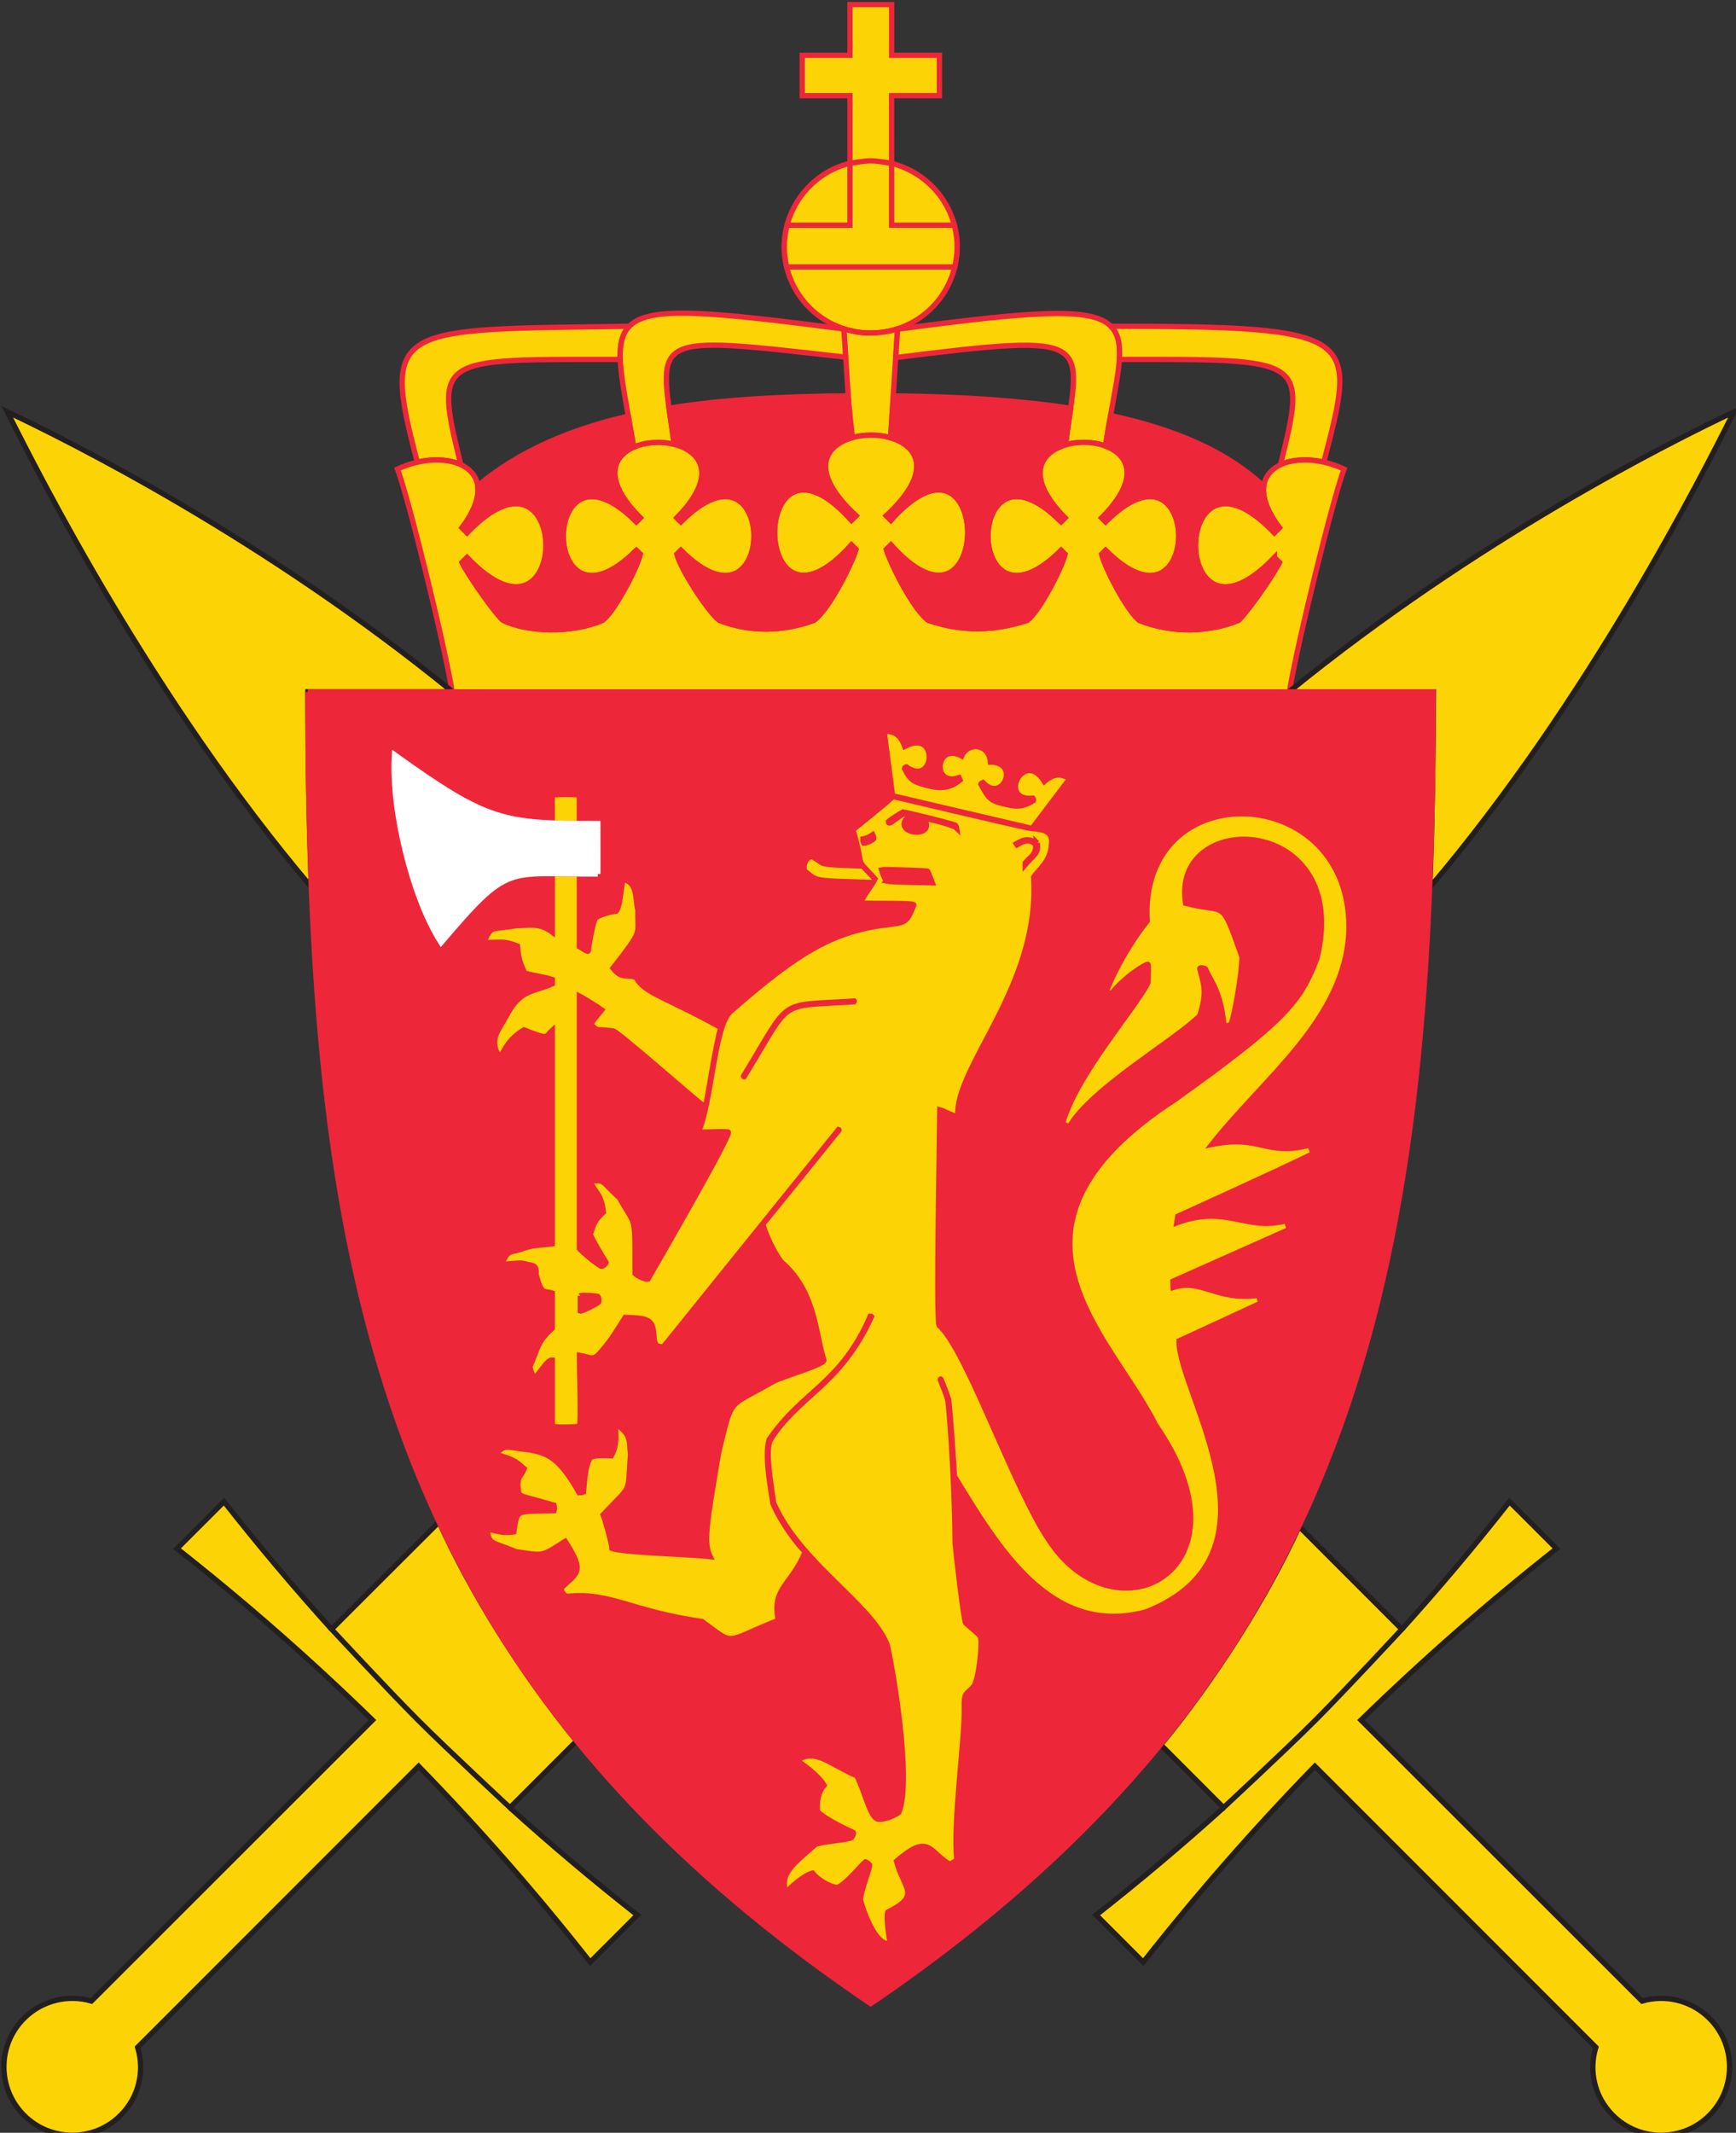 <?xml version="1.0" encoding="UTF-8" standalone="no"?>
<!-- Created with Inkscape (http://www.inkscape.org/) -->

<svg
   width="114.555mm"
   height="140.659mm"
   viewBox="0 0 114.555 140.659"
   version="1.1"
   id="svg1"
   inkscape:version="1.3 (0e150ed6c4, 2023-07-21)"
   sodipodi:docname="Forsvarets heraldiske våpen-Farge,CMYK.svg"
   xmlns:inkscape="http://www.inkscape.org/namespaces/inkscape"
   xmlns:sodipodi="http://sodipodi.sourceforge.net/DTD/sodipodi-0.dtd"
   xmlns="http://www.w3.org/2000/svg"
   xmlns:svg="http://www.w3.org/2000/svg">
  <rect x="0" y="0" width="114.555" height="140.659" fill="#333333" stroke="none"/>
  <sodipodi:namedview
     id="namedview1"
     pagecolor="#ffffff"
     bordercolor="#666666"
     borderopacity="1.0"
     inkscape:showpageshadow="2"
     inkscape:pageopacity="0.0"
     inkscape:pagecheckerboard="0"
     inkscape:deskcolor="#d1d1d1"
     inkscape:document-units="mm"
     inkscape:zoom="0.71446409"
     inkscape:cx="272.23202"
     inkscape:cy="239.34023"
     inkscape:window-width="1920"
     inkscape:window-height="991"
     inkscape:window-x="-9"
     inkscape:window-y="-9"
     inkscape:window-maximized="1"
     inkscape:current-layer="layer1" />
  <defs
     id="defs1">
    <clipPath
       clipPathUnits="userSpaceOnUse"
       id="clipPath4">
      <path
         d="M 0,841.89 H 595.275 V 0 H 0 Z"
         transform="translate(-301.873,-590.173)"
         id="path4" />
    </clipPath>
    <clipPath
       clipPathUnits="userSpaceOnUse"
       id="clipPath6">
      <path
         d="M 0,841.89 H 595.275 V 0 H 0 Z"
         transform="translate(-313.588,-578.615)"
         id="path6" />
    </clipPath>
    <clipPath
       clipPathUnits="userSpaceOnUse"
       id="clipPath8">
      <path
         d="M 0,841.89 H 595.275 V 0 H 0 Z"
         transform="translate(-294.302,-538.911)"
         id="path8" />
    </clipPath>
    <clipPath
       clipPathUnits="userSpaceOnUse"
       id="clipPath10">
      <path
         d="M 0,841.89 H 595.275 V 0 H 0 Z"
         transform="translate(-334.352,-537.619)"
         id="path10" />
    </clipPath>
    <clipPath
       clipPathUnits="userSpaceOnUse"
       id="clipPath12">
      <path
         d="M 0,841.89 H 595.275 V 0 H 0 Z"
         transform="translate(-221.432,-533.901)"
         id="path12" />
    </clipPath>
    <clipPath
       clipPathUnits="userSpaceOnUse"
       id="clipPath14">
      <path
         d="M 0,841.89 H 595.275 V 0 H 0 Z"
         transform="translate(-344.41,-553.566)"
         id="path14" />
    </clipPath>
    <clipPath
       clipPathUnits="userSpaceOnUse"
       id="clipPath16">
      <path
         d="M 0,841.89 H 595.275 V 0 H 0 Z"
         transform="translate(-376.141,-491.395)"
         id="path16" />
    </clipPath>
    <clipPath
       clipPathUnits="userSpaceOnUse"
       id="clipPath18">
      <path
         d="M 0,841.89 H 595.275 V 0 H 0 Z"
         transform="translate(-261.261,-537.73)"
         id="path18" />
    </clipPath>
    <clipPath
       clipPathUnits="userSpaceOnUse"
       id="clipPath20">
      <path
         d="M 0,841.89 H 595.275 V 0 H 0 Z"
         transform="translate(-254.186,-517.933)"
         id="path20" />
    </clipPath>
    <clipPath
       clipPathUnits="userSpaceOnUse"
       id="clipPath22">
      <path
         d="M 0,841.89 H 595.275 V 0 H 0 Z"
         transform="translate(-294.367,-523.544)"
         id="path22" />
    </clipPath>
    <clipPath
       clipPathUnits="userSpaceOnUse"
       id="clipPath24">
      <path
         d="M 0,841.89 H 595.275 V 0 H 0 Z"
         transform="translate(-333.523,-523.265)"
         id="path24" />
    </clipPath>
    <clipPath
       clipPathUnits="userSpaceOnUse"
       id="clipPath26">
      <path
         d="M 0,841.89 H 595.275 V 0 H 0 Z"
         transform="translate(-373.369,-516.59)"
         id="path26" />
    </clipPath>
    <clipPath
       clipPathUnits="userSpaceOnUse"
       id="clipPath28">
      <path
         d="M 0,841.89 H 595.275 V 0 H 0 Z"
         transform="translate(-373.369,-516.59)"
         id="path28" />
    </clipPath>
    <clipPath
       clipPathUnits="userSpaceOnUse"
       id="clipPath30">
      <path
         d="M 0,841.89 H 595.275 V 0 H 0 Z"
         transform="translate(-376.078,-491.519)"
         id="path30" />
    </clipPath>
    <clipPath
       clipPathUnits="userSpaceOnUse"
       id="clipPath32">
      <path
         d="M 0,841.89 H 595.275 V 0 H 0 Z"
         transform="translate(-363.868,-283.252)"
         id="path32" />
    </clipPath>
    <clipPath
       clipPathUnits="userSpaceOnUse"
       id="clipPath34">
      <path
         d="M 0,841.89 H 595.275 V 0 H 0 Z"
         transform="translate(-352.144,-294.983)"
         id="path34" />
    </clipPath>
    <clipPath
       clipPathUnits="userSpaceOnUse"
       id="clipPath36">
      <path
         d="M 0,841.89 H 595.275 V 0 H 0 Z"
         transform="translate(-230.59,-283.252)"
         id="path36" />
    </clipPath>
    <clipPath
       clipPathUnits="userSpaceOnUse"
       id="clipPath38">
      <path
         d="M 0,841.89 H 595.275 V 0 H 0 Z"
         transform="translate(-243.026,-295.695)"
         id="path38" />
    </clipPath>
    <clipPath
       clipPathUnits="userSpaceOnUse"
       id="clipPath40">
      <path
         d="M 0,841.89 H 595.275 V 0 H 0 Z"
         transform="translate(-219.865,-491.535)"
         id="path40" />
    </clipPath>
    <clipPath
       clipPathUnits="userSpaceOnUse"
       id="clipPath42">
      <path
         d="M 0,841.89 H 595.275 V 0 H 0 Z"
         transform="translate(-192.835,-491.516)"
         id="path42" />
    </clipPath>
    <clipPath
       clipPathUnits="userSpaceOnUse"
       id="clipPath44">
      <path
         d="M 0,841.89 H 595.275 V 0 H 0 Z"
         transform="translate(-243.551,-466.945)"
         id="path44" />
    </clipPath>
    <clipPath
       clipPathUnits="userSpaceOnUse"
       id="clipPath46">
      <path
         d="M 0,841.89 H 595.275 V 0 H 0 Z"
         transform="translate(-298.266,-456.421)"
         id="path46" />
    </clipPath>
    <clipPath
       clipPathUnits="userSpaceOnUse"
       id="clipPath48">
      <path
         d="M 0,841.89 H 595.275 V 0 H 0 Z"
         transform="translate(-300.931,-456.174)"
         id="path48" />
    </clipPath>
    <clipPath
       clipPathUnits="userSpaceOnUse"
       id="clipPath50">
      <path
         d="M 0,841.89 H 595.275 V 0 H 0 Z"
         transform="translate(-300.931,-456.174)"
         id="path50" />
    </clipPath>
    <clipPath
       clipPathUnits="userSpaceOnUse"
       id="clipPath52">
      <path
         d="M 0,841.89 H 595.275 V 0 H 0 Z"
         transform="translate(-294.824,-433.664)"
         id="path52" />
    </clipPath>
    <clipPath
       clipPathUnits="userSpaceOnUse"
       id="clipPath54">
      <path
         d="M 0,841.89 H 595.275 V 0 H 0 Z"
         transform="translate(-243.744,-378.796)"
         id="path54" />
    </clipPath>
    <clipPath
       clipPathUnits="userSpaceOnUse"
       id="clipPath56">
      <path
         d="M 0,841.89 H 595.275 V 0 H 0 Z"
         transform="translate(-302.057,-472.128)"
         id="path56" />
    </clipPath>
    <clipPath
       clipPathUnits="userSpaceOnUse"
       id="clipPath58">
      <path
         d="M 0,841.89 H 595.275 V 0 H 0 Z"
         transform="translate(-247.002,-457.523)"
         id="path58" />
    </clipPath>
    <clipPath
       clipPathUnits="userSpaceOnUse"
       id="clipPath2">
      <path
         d="M 0,841.89 H 595.275 V 0 H 0 Z"
         transform="matrix(1.333,0,0,-1.333,0,1122.52)"
         id="path2" />
    </clipPath>
  </defs>
  <g
     inkscape:label="Lag 1"
     inkscape:groupmode="layer"
     id="layer1"
     transform="translate(-32.808,-85.196)">
    <g
       id="group-MC0"
       transform="matrix(0.265,0,0,0.265,-15.019,7.026)">
      <g
         opacity="0.5"
         id="g2"
         clip-path="url(#clipPath2)" />
    </g>
    <g
       id="group-MC1"
       transform="matrix(0.265,0,0,0.265,-15.019,7.026)">
      <path
         id="path3"
         d="m 0,0 c 7.098,-1.85 12.235,-8.064 12.235,-15.605 0,-8.881 -7.227,-16.081 -16.142,-16.081 -8.916,0 -16.145,7.2 -16.145,16.081 0,7.553 5.333,13.953 12.276,15.616 0,1.663 -0.002,12.615 -0.002,12.615 H -16.7 v 7.541 h 8.922 v 9.472 H 0.009 V 20.167 H 8.93 v -7.541 l -8.936,0.003 C -0.006,11.571 0.001,0.424 0,0"
         style="fill:#fcd405;fill-opacity:1;fill-rule:nonzero;stroke:#ee263a;stroke-width:0.987;stroke-linecap:butt;stroke-linejoin:miter;stroke-miterlimit:4;stroke-dasharray:none;stroke-opacity:1"
         transform="matrix(1.333,0,0,-1.333,402.497,335.623)"
         clip-path="url(#clipPath4)" />
      <path
         id="path5"
         d="m 0,0 c 0,0 0.591,-2.228 0.521,-4.072 0.055,-1.539 -0.44,-3.72 -0.44,-3.72 l -31.407,-0.001 c 0,0 -0.49,2.191 -0.439,3.721 -0.082,1.798 0.523,4.072 0.523,4.072 h 11.747 v 11.554 c 0,0 2.536,0.465 3.869,0.465 1.345,0 3.907,-0.475 3.907,-0.475 V 0 Z"
         style="fill:#fcd405;fill-opacity:1;fill-rule:nonzero;stroke:#ee263a;stroke-width:0.987;stroke-linecap:butt;stroke-linejoin:miter;stroke-miterlimit:4;stroke-dasharray:none;stroke-opacity:1"
         transform="matrix(1.333,0,0,-1.333,418.117,351.033)"
         clip-path="url(#clipPath6)" />
      <path
         id="path7"
         d="M 0,0 C 2.304,0.674 5.056,0.706 7.38,0.031 L 8.675,20.349 8.418,20.285 c 0,0 -1.881,-0.689 -4.729,-0.689 -2.086,-0.108 -4.282,0.539 -4.867,0.728 -0.095,0.032 -0.179,0.051 -0.179,0.051 z"
         style="fill:#fcd405;fill-opacity:1;fill-rule:nonzero;stroke:#ee263a;stroke-width:0.987;stroke-linecap:butt;stroke-linejoin:miter;stroke-miterlimit:4;stroke-dasharray:none;stroke-opacity:1"
         transform="matrix(1.333,0,0,-1.333,392.403,403.972)"
         clip-path="url(#clipPath8)" />
      <path
         id="path9"
         d="m 0,0 c 2.373,0.692 5.206,0.621 7.469,-0.219 3.698,24.933 10.82,28.432 -38.843,21.811 l -0.337,-5.298 C 6.351,21.063 2.54,19.67 0,0"
         style="fill:#fcd405;fill-opacity:1;fill-rule:nonzero;stroke:#ee263a;stroke-width:0.987;stroke-linecap:butt;stroke-linejoin:miter;stroke-miterlimit:4;stroke-dasharray:none;stroke-opacity:1"
         transform="matrix(1.333,0,0,-1.333,445.802,405.695)"
         clip-path="url(#clipPath10)" />
      <path
         id="path11"
         d="m 0,0 c -5.084,20.495 -4.269,19.665 29.766,19.665 -0.1,2.78 0.335,4.805 1.691,6.191 C -12.045,25.229 -15.006,26.398 -8.132,0.493 -5.083,1.184 -2.127,1.004 0,0"
         style="fill:#fcd405;fill-opacity:1;fill-rule:nonzero;stroke:#ee263a;stroke-width:0.987;stroke-linecap:butt;stroke-linejoin:miter;stroke-miterlimit:4;stroke-dasharray:none;stroke-opacity:1"
         transform="matrix(1.333,0,0,-1.333,295.243,410.651)"
         clip-path="url(#clipPath12)" />
      <path
         id="path13"
         d="m 0,0 c 34.717,0 35.097,0.492 30.092,-19.664 2.12,1 5.063,1.181 8.101,0.498 C 44.376,4.664 45.075,6.19 -1.575,6.19 -0.184,4.801 0.179,2.767 0,0"
         style="fill:#fcd405;fill-opacity:1;fill-rule:nonzero;stroke:#ee263a;stroke-width:0.987;stroke-linecap:butt;stroke-linejoin:miter;stroke-miterlimit:4;stroke-dasharray:none;stroke-opacity:1"
         transform="matrix(1.333,0,0,-1.333,459.214,384.431)"
         clip-path="url(#clipPath14)" />
      <path
         id="path15"
         d="M 0,0 C 1.51,9.28 8.118,36.045 10.234,41.716 1.001,46.055 -10.291,41.995 -1.838,30.759 l -0.933,-0.936 c -19.665,20.533 -19.665,-25.263 0,-4.628 0.385,-0.387 0.933,-0.934 0.933,-0.934 -1.646,-3.182 -6.592,-9.994 -7.676,-10.802 -5.334,-2.188 -12.342,-2.484 -18.486,0 -2.297,1.822 -6.384,9.665 -7.037,12.351 0,0 0.619,0.616 0.729,0.728 18.21,-18.21 18.21,23.543 0,5.332 0,0 -0.457,0.457 -0.729,0.731 18.795,18.795 -25.431,18.795 -6.855,0 -0.273,-0.274 -0.725,-0.731 -0.725,-0.731 -18.211,18.211 -18.211,-23.542 0,-5.332 0.11,-0.112 0.554,-0.553 0.725,-0.728 -0.651,-2.686 -4.738,-10.529 -7.032,-12.351 -6.455,-2.039 -12.07,-2.132 -18.481,0 -2.947,2.208 -7.119,10.756 -7.861,13.238 0.174,0.175 0.637,0.637 0.849,0.849 19.136,-21.364 19.136,25.969 0,4.603 l -0.849,0.848 c 21.762,20.066 -27.423,20.066 -5.658,0 l -0.85,-0.848 c -19.14,21.366 -19.14,-25.967 0,-4.603 0.215,-0.212 0.676,-0.674 0.85,-0.849 -0.743,-2.482 -4.914,-11.03 -7.863,-13.238 -5.71,-2.039 -11.681,-2.299 -17.66,0 -2.293,1.822 -7.273,9.665 -7.926,12.351 0.179,0.175 0.62,0.616 0.73,0.728 18.209,-18.21 18.209,23.543 0,5.332 0,0 -0.455,0.457 -0.73,0.731 18.577,18.795 -25.646,18.795 -6.851,0 -0.275,-0.274 -0.73,-0.731 -0.73,-0.731 -18.211,18.211 -18.211,-23.542 0,-5.332 0.111,-0.112 0.552,-0.553 0.73,-0.728 -0.654,-2.686 -4.742,-10.529 -7.038,-12.351 -5.915,-2.484 -13.96,-2.188 -18.577,0 -1.085,0.808 -6.029,7.62 -7.678,10.802 0,0 0.549,0.547 0.936,0.934 19.664,-20.635 19.664,25.161 0,4.628 l -0.936,0.936 c 8.457,11.236 -2.835,15.296 -12.068,10.957 2.112,-5.671 8.724,-32.436 10.233,-41.718 z"
         style="fill:#fcd405;fill-opacity:1;fill-rule:nonzero;stroke:#ee263a;stroke-width:0.987;stroke-linecap:butt;stroke-linejoin:miter;stroke-miterlimit:4;stroke-dasharray:none;stroke-opacity:1"
         transform="matrix(1.333,0,0,-1.333,501.521,467.327)"
         clip-path="url(#clipPath16)" />
      <path
         id="path17"
         d="m 0,0 c -2.779,20.479 -5.552,20.526 32.032,16.258 -0.101,2.194 -0.347,5.267 -0.347,5.267 C -16.301,27.728 -11.91,25.818 -7.559,-0.529 -5.349,0.442 -2.465,0.618 0,0"
         style="fill:#fcd405;fill-opacity:1;fill-rule:nonzero;stroke:#ee263a;stroke-width:0.987;stroke-linecap:butt;stroke-linejoin:miter;stroke-miterlimit:4;stroke-dasharray:none;stroke-opacity:1"
         transform="matrix(1.333,0,0,-1.333,348.348,405.547)"
         clip-path="url(#clipPath18)" />
      <path
         id="path19"
         d="m 0,0 c -18.21,-18.21 -18.21,23.543 0,5.332 0,0 0.455,0.457 0.73,0.73 -7.035,7.036 -5.24,11.437 -1.214,13.206 -0.082,0.486 -0.856,4.949 -1.007,5.793 -10.771,-2.485 -20.379,-6.525 -28.145,-13.034 -0.004,0.032 -0.014,0.06 -0.018,0.089 0.322,-2.016 -0.47,-4.657 -2.909,-7.895 l 0.936,-0.936 c 19.664,20.533 19.664,-25.264 0,-4.628 -0.387,-0.387 -0.936,-0.934 -0.936,-0.934 1.649,-3.182 6.593,-9.994 7.678,-10.802 4.617,-2.188 12.662,-2.484 18.577,0 2.296,1.822 6.384,9.665 7.038,12.35 C 0.552,-0.553 0.111,-0.112 0,0"
         style="fill:#ee263a;fill-opacity:1;fill-rule:nonzero;stroke:#ee263a;stroke-width:0.987;stroke-linecap:butt;stroke-linejoin:miter;stroke-miterlimit:4;stroke-dasharray:none;stroke-opacity:1"
         transform="matrix(1.333,0,0,-1.333,338.915,431.943)"
         clip-path="url(#clipPath20)" />
      <path
         id="path21"
         d="m 0,0 0.85,0.848 c -8.84,8.149 -5.977,12.989 -0.914,14.519 -0.004,0.006 -0.533,7.863 -0.533,7.863 -11.665,-0.092 -23.003,-0.618 -33.47,-2.305 10e-4,-0.006 10e-4,-0.013 0.003,-0.019 0.134,-0.979 0.871,-6.087 0.959,-6.72 5.031,-1.262 8.308,-5.84 0.506,-13.735 0.275,-0.273 0.73,-0.73 0.73,-0.73 18.209,18.211 18.209,-23.542 0,-5.332 -0.11,-0.113 -0.551,-0.553 -0.73,-0.729 0.653,-2.685 5.633,-10.528 7.926,-12.35 5.979,-2.299 11.95,-2.039 17.66,0 2.949,2.208 7.12,10.755 7.863,13.238 C 0.676,-5.277 0.215,-4.815 0,-4.604 -19.14,-25.968 -19.14,21.365 0,0"
         style="fill:#ee263a;fill-opacity:1;fill-rule:nonzero;stroke:#ee263a;stroke-width:0.987;stroke-linecap:butt;stroke-linejoin:miter;stroke-miterlimit:4;stroke-dasharray:none;stroke-opacity:1"
         transform="matrix(1.333,0,0,-1.333,392.489,424.461)"
         clip-path="url(#clipPath22)" />
      <path
         id="path23"
         d="m 0,0 c 0,0 0.452,0.457 0.726,0.73 -7.588,7.68 -4.694,12.22 0.102,13.624 0.334,2.584 0.69,4.85 0.969,6.831 -9.421,1.441 -20.403,2.185 -33.14,2.319 0,0 -0.499,-7.828 -0.501,-7.829 5.126,-1.493 8.096,-6.342 -0.804,-14.548 L -31.8,0.279 c 19.136,21.366 19.136,-25.967 0,-4.603 -0.212,-0.212 -0.675,-0.674 -0.848,-0.849 0.741,-2.482 4.914,-11.03 7.86,-13.238 6.411,-2.132 12.026,-2.039 18.481,0 2.294,1.822 6.381,9.665 7.033,12.35 C 0.554,-5.885 0.11,-5.444 0,-5.332 -18.211,-23.542 -18.211,18.211 0,0"
         style="fill:#ee263a;fill-opacity:1;fill-rule:nonzero;stroke:#ee263a;stroke-width:0.987;stroke-linecap:butt;stroke-linejoin:miter;stroke-miterlimit:4;stroke-dasharray:none;stroke-opacity:1"
         transform="matrix(1.333,0,0,-1.333,444.698,424.834)"
         clip-path="url(#clipPath24)" />
      <path
         id="path25"
         d="m 0,0 c -19.664,-20.636 -19.664,25.161 0,4.628 l 0.934,0.935 c -2.376,3.162 -3.194,5.755 -2.932,7.752 -6.622,6.191 -15.969,10.482 -28.608,13.191 -0.315,-1.76 -0.641,-3.654 -0.943,-5.694 4.364,-1.62 6.602,-6.087 -0.717,-13.407 0.273,-0.273 0.73,-0.73 0.73,-0.73 18.21,18.211 18.21,-23.542 0,-5.332 -0.11,-0.113 -0.73,-0.729 -0.73,-0.729 0.654,-2.685 4.741,-10.528 7.037,-12.35 6.144,-2.485 13.153,-2.188 18.487,0 1.084,0.807 6.029,7.62 7.676,10.801 0,0 -0.548,0.547 -0.934,0.935"
         style="fill:#ee263a;fill-opacity:1;fill-rule:nonzero;stroke:none"
         transform="matrix(1.333,0,0,-1.333,497.825,433.734)"
         clip-path="url(#clipPath26)" />
      <path
         id="path27"
         d="m 0,0 c -19.664,-20.636 -19.664,25.161 0,4.628 l 0.934,0.935 c -2.376,3.162 -3.194,5.755 -2.932,7.752 -6.622,6.191 -15.969,10.482 -28.608,13.191 -0.315,-1.76 -0.641,-3.654 -0.943,-5.694 4.364,-1.62 6.602,-6.087 -0.717,-13.407 0.273,-0.273 0.73,-0.73 0.73,-0.73 18.21,18.211 18.21,-23.542 0,-5.332 -0.11,-0.113 -0.73,-0.729 -0.73,-0.729 0.654,-2.685 4.741,-10.528 7.037,-12.35 6.144,-2.485 13.153,-2.188 18.487,0 1.084,0.807 6.029,7.62 7.676,10.801 0,0 -0.548,0.547 -0.934,0.935 z"
         style="fill:none;stroke:#ee263a;stroke-width:0.987;stroke-linecap:butt;stroke-linejoin:miter;stroke-miterlimit:4;stroke-dasharray:none;stroke-opacity:1"
         transform="matrix(1.333,0,0,-1.333,497.825,433.734)"
         clip-path="url(#clipPath28)" />
      <path
         id="path29"
         d="M 0,0 H 27.009 C 26.955,-10.17 26.795,-24.693 26.321,-36.502 55.979,-1.542 77.078,40.214 83.134,52.282 71.26,46.647 35.289,28.722 0,0"
         style="fill:#fcd405;fill-opacity:1;fill-rule:nonzero;stroke:#231f20;stroke-width:0.987;stroke-linecap:butt;stroke-linejoin:miter;stroke-miterlimit:4;stroke-dasharray:none;stroke-opacity:1"
         transform="matrix(1.333,0,0,-1.333,501.437,467.162)"
         clip-path="url(#clipPath30)" />
      <path
         id="path31"
         d="m 0,0 c -7.806,-7.05 -15.64,-13.628 -23.804,-20.049 l 8.806,-8.805 c 9.93,12.628 20.614,24.844 32.053,36.589 l 52.487,-52.484 c -1.332,-4.373 -0.293,-9.222 3.159,-12.68 4.991,-4.994 13.091,-4.994 18.081,0 4.989,4.992 4.989,13.083 0,18.077 -3.41,3.413 -8.273,4.491 -12.6,3.24 L 25.666,16.348 C 37.395,27.77 49.589,38.441 62.197,48.36 l -8.789,8.782 C 46.99,48.99 40.351,41.095 33.304,33.3"
         style="fill:#fcd405;fill-opacity:1;fill-rule:nonzero;stroke:#231f20;stroke-width:0.987;stroke-linecap:butt;stroke-linejoin:miter;stroke-miterlimit:4;stroke-dasharray:none;stroke-opacity:1"
         transform="matrix(1.333,0,0,-1.333,485.158,744.851)"
         clip-path="url(#clipPath32)" />
      <path
         id="path33"
         d="m 0,0 c 0.342,-0.342 11.725,-11.731 11.725,-11.731 0,0 11.584,10.746 17.135,16.296 5.526,5.531 16.168,17.003 16.168,17.003 0,0 -17.96,17.973 -19.184,19.189 C 19.709,27.454 10.254,12.448 0,0"
         style="fill:#fcd405;fill-opacity:1;fill-rule:nonzero;stroke:#231f20;stroke-width:0.987;stroke-linecap:butt;stroke-linejoin:miter;stroke-miterlimit:4;stroke-dasharray:none;stroke-opacity:1"
         transform="matrix(1.333,0,0,-1.333,469.525,729.209)"
         clip-path="url(#clipPath34)" />
      <path
         id="path35"
         d="m 0,0 c 7.802,-7.05 15.636,-13.628 23.799,-20.049 l -8.801,-8.805 C 5.064,-16.226 -5.62,-4.01 -17.057,7.735 l -52.487,-52.486 c 1.327,-4.371 0.292,-9.22 -3.165,-12.678 -4.988,-4.994 -13.08,-4.994 -18.073,0 -4.991,4.992 -4.994,13.083 0,18.077 3.408,3.413 8.268,4.491 12.598,3.24 l 52.515,52.46 C -37.394,27.77 -49.588,38.441 -62.197,48.36 l 8.786,8.782 C -46.992,48.99 -40.354,41.095 -33.307,33.3"
         style="fill:#fcd405;fill-opacity:1;fill-rule:nonzero;stroke:#231f20;stroke-width:0.987;stroke-linecap:butt;stroke-linejoin:miter;stroke-miterlimit:4;stroke-dasharray:none;stroke-opacity:1"
         transform="matrix(1.333,0,0,-1.333,307.453,744.851)"
         clip-path="url(#clipPath36)" />
      <path
         id="path37"
         d="m 0,0 c -1.861,-1.863 -12.436,-12.443 -12.436,-12.443 0,0 -11.587,10.746 -17.132,16.297 -5.535,5.53 -16.175,17.002 -16.175,17.002 0,0 16.661,16.657 20.059,20.019 C -19.585,27.44 -10.294,12.6 0,0"
         style="fill:#fcd405;fill-opacity:1;fill-rule:nonzero;stroke:#231f20;stroke-width:0.969;stroke-linecap:butt;stroke-linejoin:miter;stroke-miterlimit:4;stroke-dasharray:none;stroke-opacity:1"
         transform="matrix(1.333,0,0,-1.333,324.035,728.26)"
         clip-path="url(#clipPath38)" />
      <path
         id="path39"
         d="m 0,0 h -27.012 c 0.026,-12.511 0.199,-24.709 0.657,-36.487 C -55.988,-1.536 -77.108,40.198 -83.161,52.262 -71.282,46.627 -35.29,28.722 0,0"
         style="fill:#fcd405;fill-opacity:1;fill-rule:nonzero;stroke:#231f20;stroke-width:0.987;stroke-linecap:butt;stroke-linejoin:miter;stroke-miterlimit:4;stroke-dasharray:none;stroke-opacity:1"
         transform="matrix(1.333,0,0,-1.333,293.153,467.14)"
         clip-path="url(#clipPath40)" />
      <path
         id="path41"
         d="M 0,0 H 210.259 C 210.02,-103.125 199.127,-181.045 105.16,-244.909 10.711,-181.045 0.215,-103.378 0,0"
         style="fill:#ee263a;fill-opacity:1;fill-rule:nonzero;stroke:#ee263a;stroke-width:0.987;stroke-linecap:butt;stroke-linejoin:miter;stroke-miterlimit:4;stroke-dasharray:none;stroke-opacity:1"
         transform="matrix(1.333,0,0,-1.333,257.114,467.166)"
         clip-path="url(#clipPath42)" />
      <path
         id="path43"
         d="m 0,0 v 5.31 c -0.574,0.153 -4.529,0.143 -5.055,0 V 0.098 C -3.516,0.037 -1.843,0.011 0,0"
         style="fill:#fcd405;fill-opacity:1;fill-rule:nonzero;stroke:#ee263a;stroke-width:0.987;stroke-linecap:butt;stroke-linejoin:miter;stroke-miterlimit:4;stroke-dasharray:none;stroke-opacity:1"
         transform="matrix(1.333,0,0,-1.333,324.735,499.926)"
         clip-path="url(#clipPath44)" />
      <path
         id="path45"
         d="M 0,0 C -0.466,0.508 -1.772,1.883 -1.979,2.09 -10.766,2.418 -8.711,2.316 -11.29,3.82 -11.895,3.911 -12.478,2.574 -12.183,1.951 -10.025,0.205 -11.133,0.366 0,0"
         style="fill:#fcd405;fill-opacity:1;fill-rule:nonzero;stroke:none"
         transform="matrix(1.333,0,0,-1.333,397.688,513.959)"
         clip-path="url(#clipPath46)" />
      <path
         id="path47"
         d="m 0,0 c -0.23,0.182 -0.738,1.396 -0.948,2.14 0.372,0.1 7.685,-0.149 8.561,-0.243 0.132,-0.007 0.939,-2.2 0.939,-2.2 0,0 -7.817,0.129 -8.552,0.303 m 3.075,12.927 c 2.026,-0.392 8.4,-1.971 9.757,-2.452 0.3,-0.402 0.199,-0.301 0.236,-0.536 -0.505,0.502 -5.001,1.701 -6.373,1.86 C 7.218,11.474 7.522,10.739 7.467,10.3 7.354,9.467 6.367,9.028 5.141,9.189 3.91,9.358 3.178,10.018 3.292,10.84 3.36,11.402 3.973,12.033 4.672,12.183 4.073,12.361 3.193,12.581 3.193,12.581 2.467,12.25 0.809,10.855 0.609,10.855 c -0.196,0 -0.259,0.031 -0.259,0.283 0.214,0.252 2.343,1.594 2.725,1.789 M -2.398,7.918 C -2.802,7.515 -3.78,7.11 -4.245,7.11 -4.34,7.295 -4.462,7.489 -4.437,7.875 c 0.526,0.065 1.383,0.47 1.856,0.8 0.167,-0.354 0.206,-0.603 0.183,-0.757 M 28.13,7.139 C 28.466,5.195 27.647,5.104 25.909,3.076 v 0.346 c 0.747,0.983 2.322,1.698 1.869,3.555 -0.701,0.361 -1.266,1.169 -3.41,-0.2 -0.04,0.046 -0.04,-0.009 -0.146,0.187 0.873,0.444 1.788,1.357 3.908,0.175 M 48.691,-7.44 c -4.475,-5.607 -7.064,-11.595 -7.58,-12.988 0.223,-0.227 0.46,-0.416 0.871,-0.618 2.323,3.078 6.79,5.879 6.871,5.488 0.142,-0.538 -0.031,-2.826 -0.031,-3.406 -2.182,-4.572 -13.534,-17.316 -15.94,-26.323 0.201,-0.186 0.922,-0.441 1.319,-0.441 4.254,7.173 19.671,15.97 24.317,20.612 1.327,4.282 0.852,5.566 0,8.746 -0.102,0.338 0.726,0.209 1.054,-0.008 0.928,-2.24 2.882,-4.123 3.458,-10.588 0.61,0 1.036,0 1.311,0.279 0.566,1.056 2.063,9.489 2.063,12.56 -4.044,11.321 -2.717,7.936 -10.547,10.009 -2.796,17.829 31.167,16.707 24.543,-10.281 -3.06,-8.082 -5.816,-11.58 -26.442,-26.313 -37.053,-24.1 -12.069,-43.964 -3.703,-60.817 18.687,-26.935 -7.285,-40.526 -19.788,-21.692 -6.72,9.752 -15.4,35.646 -20.657,40.301 -0.581,1.294 0.143,37.889 0.143,40.248 1.017,-0.28 1.961,-1.017 3.364,-1.237 -0.616,9.306 15.471,24.435 14.155,44.669 1.079,1.587 3.164,2.919 3.33,6.108 0.361,2.498 -1.564,2.829 -3.78,2.976 -0.719,0 -24.942,5.772 -25.837,5.967 C 0.683,15.17 -5.148,10.489 -6.269,9.616 -3.9,1.446 -6.228,4.923 -2.146,0.429 -2.711,-0.862 -4.361,-2.627 -4.79,-4.032 -3.806,-4.287 5.63,-3.934 5.075,-4.479 3.887,-7.408 3.68,-7.7 0.935,-8.039 -9.463,-9.162 -16.021,-12.8 -29.056,-24.261 c -3.136,-2.379 -3.633,-17.348 -6.107,-22.567 1.73,-0.064 4.132,0.172 5.57,0 0.939,0 -13.378,-24.662 -14.983,-27.483 -0.47,-0.106 -2.004,0.639 -2.41,1.044 0,11.796 0.107,8.539 -2.914,14.171 -3.447,3.035 -2.504,3.392 -5.46,3.083 0.846,-2.192 2.064,-2.117 2.458,-5.79 -2.025,-1.795 -1.923,-2.951 -2.438,-4.087 0.111,-0.682 2.53,-4.623 2.944,-5.305 -0.068,-0.298 -0.568,-0.65 -0.814,-0.706 -0.45,0 -3.634,2.644 -4.169,3.29 v 47.194 c 0.376,-0.187 3.517,-2.109 4.187,-2.611 -2.345,-2.889 -2.37,-2.581 -0.894,-3.684 0.692,0 2.203,-0.108 3.088,-0.28 0.795,-0.096 15.163,-12.745 17.107,-14.201 0.471,1.239 1.814,11.134 2.934,14.872 -10.334,5.732 -14.437,6.477 -15.772,9.305 -1.882,0.765 -2.589,-0.426 -4.387,1.777 5.773,7.454 4.536,5.866 4.672,10.892 -0.565,1.681 0.112,5.194 -2.815,5.678 -0.454,-2.637 -0.551,-5.072 -1.259,-5.925 -1.405,-0.181 -2.894,-0.635 -3.795,-1.231 -0.462,-0.308 -1.295,-5.087 -1.395,-6.154 -0.081,-0.378 -1.118,0.466 -1.671,0.762 V 1.361 c -1.929,0.021 -3.591,0.056 -5.056,0.065 V -9.515 c -2.413,1.832 -4.469,1.219 -6.692,1.219 -5.054,-0.876 -4.501,0.199 -6.146,-3.142 3.738,0 3.809,0.321 6.313,-0.656 0.254,-3.043 0.877,-3.885 1.367,-5.063 1.605,-0.465 3.785,-0.717 5.158,-1.209 v -0.792 c -3.813,-1.701 -5.907,-0.873 -8.726,-6.215 -1.099,-2.152 -3.366,-4.368 -1.091,-7.424 1.107,1.305 1.311,3.054 4.507,5.039 4.863,-1.934 3.937,-1.299 5.31,-0.07 V -67.7 c -2.311,-0.34 -3.561,-0.103 -6.26,-1.158 -1.552,-0.415 -2.102,-0.026 -3.178,-2.632 0.975,-0.032 3.442,0.344 4.212,0.114 1.133,-0.46 2.43,0.055 2.178,-2.016 1.09,-4.009 1.418,-2.986 3.048,-3.5 v -6.565 c -2.933,-2.684 -2.569,-3.561 -4.164,-7.108 0,-0.539 0.513,-1.901 0.78,-2.162 0.668,0.197 2.382,3.471 3.384,3.335 v -12.359 c 0.628,-0.278 4.463,-0.168 5.056,0 0.358,0 0,11.655 0,13.241 2.428,-0.421 2.504,-1.185 4.169,0.79 2.018,2.382 2.565,3.424 4.379,6.282 4.901,-0.096 5.117,-0.669 5.391,-3.48 0.055,-1.593 0.424,-2.012 1.751,-2.012 l 32.726,40.576 c 0,0 0.11,-0.03 0.07,-0.128 0,0 -12.177,-15.12 -14.209,-17.581 0.342,-1.426 2.146,-5.546 3.546,-7.111 6.283,-5.473 6.258,-13.229 7.85,-18.244 0.254,-0.793 -8.072,-3.199 -9.352,-3.926 -8.78,-5.101 -7.685,-2.634 -10.319,-13.393 -2.253,-13.403 -2.859,-16.789 -1.572,-19.369 -3.619,0.447 -16.393,0.74 -18.348,1.541 0,0.816 -1.293,5.467 -1.657,6.28 5.588,5.934 4.528,3.545 5.125,11.296 -0.34,2.392 0.356,3.601 -2.833,5.682 0.085,-1.97 0.401,-3.941 -0.767,-5.975 -0.373,0.034 -2.852,0.157 -3.805,-0.244 -1.175,-1.473 -1.241,-5.589 -1.368,-6.51 -0.242,-0.102 -0.527,-0.14 -0.822,-0.14 -3.576,6.313 -5.63,7.344 -9.301,8.006 -4.532,0.455 -4.393,1.181 -6.295,-0.827 3.958,-1.105 3.906,-1.53 5.327,-2.701 -0.785,-1.876 -1.088,-1.058 -1.186,-3.083 0.338,-2.448 -0.725,-1.542 6.756,-3.71 0.121,-0.614 0.114,-0.684 0.005,-1.037 -7.297,-0.216 -6.802,0.439 -7.511,-3.956 -2.107,-0.306 -3.172,0.154 -5.13,0.588 0.866,-3.163 0.419,-2.185 5.546,-4.287 5.269,-0.728 4.517,-1.023 9.19,1.935 3.828,-5.955 2.135,-5.837 -0.825,-8.786 0.159,-0.642 0.605,-1.3 1.102,-1.499 8.166,0.868 12.058,-2.798 25.281,-4.684 6.366,-4.643 3.872,-3.893 14.253,0.228 -1.312,6.025 2.594,6.702 5.006,12.78 -2.478,2.479 -5.101,6.76 -6.027,9.027 -0.181,1.656 -1.654,8.532 -0.723,11.887 6.248,9.2 13.429,10.42 18.914,23.077 0.187,0 0.114,0.034 0.225,-0.077 -5.91,-12.994 -13.699,-14.677 -18.945,-23.126 -0.842,-2.124 0.052,-7.405 0.667,-11.666 4.9,-11.211 18.053,-18.73 21.155,-26.334 0.004,-0.05 0.042,-0.136 0.07,-0.236 0.78,-2.905 4.714,-25.253 2.16,-31.19 -1.424,-1.086 -3.861,-1.564 -4.133,-1.148 -1.251,0.525 -2.301,5.221 -3.706,7.969 -5.075,2.157 -7.787,5.271 -11.181,2.831 2.359,-1.519 4.32,-3.308 5.074,-4.599 -1.249,-1.42 -1.287,-3.152 -1.287,-4.599 0,-0.968 5.014,-3.463 6.725,-4.199 0.161,-0.073 -0.126,-0.777 -0.313,-0.956 -0.439,-0.444 -5.642,-0.74 -6.78,-1.311 -4.535,-3.962 -6.585,-5.498 -5.508,-8.957 0,0 2.821,3.01 4.97,3.628 1.083,-1.3 2.897,-2.327 4.434,-2.713 1.319,0 4.878,4.409 5.465,4.815 0,0 0.262,-0.039 0.79,-0.565 0,-0.838 -1.711,-5.015 -1.711,-6.529 0.309,-1.368 2.72,-8.848 5.573,-8.13 -0.189,0.988 -0.814,4.518 -0.476,5.837 6.336,3.181 3.001,4.288 1.627,9.499 6.169,5.364 6.082,1.712 9.834,-0.505 0.42,0 1.233,0.532 1.458,0.759 -0.813,6.249 1.543,23.234 1.376,28.452 -0.044,2.942 0.345,2.315 1.697,3.874 0.976,1.04 1.701,7.805 1.363,9.221 0,0.396 -2.345,2.22 -2.801,2.67 -0.343,0.354 -1.725,12.187 -1.968,14.932 -0.126,13.358 -1.227,26.494 -1.414,26.879 -0.044,0.303 -1.07,2.902 -1.347,3.615 -0.05,0.104 0.063,0.167 0.118,0.104 0,0 0.603,-1.433 1.405,-3.688 0.379,-2.978 0.723,-8.412 1.114,-14.466 8.223,-13.376 17.988,-30.127 35.857,-25.269 27.119,10.816 6.086,40.625 6.086,50.567 l 15.283,7.058 c 0,0 -0.227,0.898 -0.446,1.461 -7.739,-1.124 -10.577,3.173 -15.924,1.461 0,0 -0.068,0.67 -0.068,1.152 l 21.742,9.679 c 0,0 -0.33,1.116 -0.52,1.64 -7.546,-2.089 -11.099,3.071 -20.481,-0.403 l 0.188,1.225 c 0,0 18.949,8.562 25.188,11.662 0,0 -0.204,1.212 -0.603,1.608 -8.254,-2.131 -8.947,1.999 -18.232,0.129 9.76,12.442 24.939,23.411 25.615,39.849 0.753,28.16 -39.317,29.567 -37.682,1.868"
         style="fill:#fcd405;fill-opacity:1;fill-rule:nonzero;stroke:none"
         transform="matrix(1.333,0,0,-1.333,401.241,514.288)"
         clip-path="url(#clipPath48)" />
      <path
         id="path49"
         d="m 0,0 c -0.23,0.182 -0.738,1.396 -0.948,2.14 0.372,0.1 7.685,-0.149 8.561,-0.243 0.132,-0.007 0.939,-2.2 0.939,-2.2 0,0 -7.817,0.129 -8.552,0.303 z m 3.075,12.927 c 2.026,-0.392 8.4,-1.971 9.757,-2.452 0.3,-0.402 0.199,-0.301 0.236,-0.536 -0.505,0.502 -5.001,1.701 -6.373,1.86 C 7.218,11.474 7.522,10.739 7.467,10.3 7.354,9.467 6.367,9.028 5.141,9.189 3.91,9.358 3.178,10.018 3.292,10.84 3.36,11.402 3.973,12.033 4.672,12.183 4.073,12.361 3.193,12.581 3.193,12.581 2.467,12.25 0.809,10.855 0.609,10.855 c -0.196,0 -0.259,0.031 -0.259,0.283 0.214,0.252 2.343,1.594 2.725,1.789 z M -2.398,7.918 C -2.802,7.515 -3.78,7.11 -4.245,7.11 -4.34,7.295 -4.462,7.489 -4.437,7.875 c 0.526,0.065 1.383,0.47 1.856,0.8 0.167,-0.354 0.206,-0.603 0.183,-0.757 z M 28.13,7.139 C 28.466,5.195 27.647,5.104 25.909,3.076 v 0.346 c 0.747,0.983 2.322,1.698 1.869,3.555 -0.701,0.361 -1.266,1.169 -3.41,-0.2 -0.04,0.046 -0.04,-0.009 -0.146,0.187 0.873,0.444 1.788,1.357 3.908,0.175 z M 48.691,-7.44 c -4.475,-5.607 -7.064,-11.595 -7.58,-12.988 0.223,-0.227 0.46,-0.416 0.871,-0.618 2.323,3.078 6.79,5.879 6.871,5.488 0.142,-0.538 -0.031,-2.826 -0.031,-3.406 -2.182,-4.572 -13.534,-17.316 -15.94,-26.323 0.201,-0.186 0.922,-0.441 1.319,-0.441 4.254,7.173 19.671,15.97 24.317,20.612 1.327,4.282 0.852,5.566 0,8.746 -0.102,0.338 0.726,0.209 1.054,-0.008 0.928,-2.24 2.882,-4.123 3.458,-10.588 0.61,0 1.036,0 1.311,0.279 0.566,1.056 2.063,9.489 2.063,12.56 -4.044,11.321 -2.717,7.936 -10.547,10.009 -2.796,17.829 31.167,16.707 24.543,-10.281 -3.06,-8.082 -5.816,-11.58 -26.442,-26.313 -37.053,-24.1 -12.069,-43.964 -3.703,-60.817 18.687,-26.935 -7.285,-40.526 -19.788,-21.692 -6.72,9.752 -15.4,35.646 -20.657,40.301 -0.581,1.294 0.143,37.889 0.143,40.248 1.017,-0.28 1.961,-1.017 3.364,-1.237 -0.616,9.306 15.471,24.435 14.155,44.669 1.079,1.587 3.164,2.919 3.33,6.108 0.361,2.498 -1.564,2.829 -3.78,2.976 -0.719,0 -24.942,5.772 -25.837,5.967 C 0.683,15.17 -5.148,10.489 -6.269,9.616 -3.9,1.446 -6.228,4.923 -2.146,0.429 -2.711,-0.862 -4.361,-2.627 -4.79,-4.032 -3.806,-4.287 5.63,-3.934 5.075,-4.479 3.887,-7.408 3.68,-7.7 0.935,-8.039 -9.463,-9.162 -16.021,-12.8 -29.056,-24.261 c -3.136,-2.379 -3.633,-17.348 -6.107,-22.567 1.73,-0.064 4.132,0.172 5.57,0 0.939,0 -13.378,-24.662 -14.983,-27.483 -0.47,-0.106 -2.004,0.639 -2.41,1.044 0,11.796 0.107,8.539 -2.914,14.171 -3.447,3.035 -2.504,3.392 -5.46,3.083 0.846,-2.192 2.064,-2.117 2.458,-5.79 -2.025,-1.795 -1.923,-2.951 -2.438,-4.087 0.111,-0.682 2.53,-4.623 2.944,-5.305 -0.068,-0.298 -0.568,-0.65 -0.814,-0.706 -0.45,0 -3.634,2.644 -4.169,3.29 v 47.194 c 0.376,-0.187 3.517,-2.109 4.187,-2.611 -2.345,-2.889 -2.37,-2.581 -0.894,-3.684 0.692,0 2.203,-0.108 3.088,-0.28 0.795,-0.096 15.163,-12.745 17.107,-14.201 0.471,1.239 1.814,11.134 2.934,14.872 -10.334,5.732 -14.437,6.477 -15.772,9.305 -1.882,0.765 -2.589,-0.426 -4.387,1.777 5.773,7.454 4.536,5.866 4.672,10.892 -0.565,1.681 0.112,5.194 -2.815,5.678 -0.454,-2.637 -0.551,-5.072 -1.259,-5.925 -1.405,-0.181 -2.894,-0.635 -3.795,-1.231 -0.462,-0.308 -1.295,-5.087 -1.395,-6.154 -0.081,-0.378 -1.118,0.466 -1.671,0.762 V 1.361 c -1.929,0.021 -3.591,0.056 -5.056,0.065 V -9.515 c -2.413,1.832 -4.469,1.219 -6.692,1.219 -5.054,-0.876 -4.501,0.199 -6.146,-3.142 3.738,0 3.809,0.321 6.313,-0.656 0.254,-3.043 0.877,-3.885 1.367,-5.063 1.605,-0.465 3.785,-0.717 5.158,-1.209 v -0.792 c -3.813,-1.701 -5.907,-0.873 -8.726,-6.215 -1.099,-2.152 -3.366,-4.368 -1.091,-7.424 1.107,1.305 1.311,3.054 4.507,5.039 4.863,-1.934 3.937,-1.299 5.31,-0.07 V -67.7 c -2.311,-0.34 -3.561,-0.103 -6.26,-1.158 -1.552,-0.415 -2.102,-0.026 -3.178,-2.632 0.975,-0.032 3.442,0.344 4.212,0.114 1.133,-0.46 2.43,0.055 2.178,-2.016 1.09,-4.009 1.418,-2.986 3.048,-3.5 v -6.565 c -2.933,-2.684 -2.569,-3.561 -4.164,-7.108 0,-0.539 0.513,-1.901 0.78,-2.162 0.668,0.197 2.382,3.471 3.384,3.335 v -12.359 c 0.628,-0.278 4.463,-0.168 5.056,0 0.358,0 0,11.655 0,13.241 2.428,-0.421 2.504,-1.185 4.169,0.79 2.018,2.382 2.565,3.424 4.379,6.282 4.901,-0.096 5.117,-0.669 5.391,-3.48 0.055,-1.593 0.424,-2.012 1.751,-2.012 l 32.726,40.576 c 0,0 0.11,-0.03 0.07,-0.128 0,0 -12.177,-15.12 -14.209,-17.581 0.342,-1.426 2.146,-5.546 3.546,-7.111 6.283,-5.473 6.258,-13.229 7.85,-18.244 0.254,-0.793 -8.072,-3.199 -9.352,-3.926 -8.78,-5.101 -7.685,-2.634 -10.319,-13.393 -2.253,-13.403 -2.859,-16.789 -1.572,-19.369 -3.619,0.447 -16.393,0.74 -18.348,1.541 0,0.816 -1.293,5.467 -1.657,6.28 5.588,5.934 4.528,3.545 5.125,11.296 -0.34,2.392 0.356,3.601 -2.833,5.682 0.085,-1.97 0.401,-3.941 -0.767,-5.975 -0.373,0.034 -2.852,0.157 -3.805,-0.244 -1.175,-1.473 -1.241,-5.589 -1.368,-6.51 -0.242,-0.102 -0.527,-0.14 -0.822,-0.14 -3.576,6.313 -5.63,7.344 -9.301,8.006 -4.532,0.455 -4.393,1.181 -6.295,-0.827 3.958,-1.105 3.906,-1.53 5.327,-2.701 -0.785,-1.876 -1.088,-1.058 -1.186,-3.083 0.338,-2.448 -0.725,-1.542 6.756,-3.71 0.121,-0.614 0.114,-0.684 0.005,-1.037 -7.297,-0.216 -6.802,0.439 -7.511,-3.956 -2.107,-0.306 -3.172,0.154 -5.13,0.588 0.866,-3.163 0.419,-2.185 5.546,-4.287 5.269,-0.728 4.517,-1.023 9.19,1.935 3.828,-5.955 2.135,-5.837 -0.825,-8.786 0.159,-0.642 0.605,-1.3 1.102,-1.499 8.166,0.868 12.058,-2.798 25.281,-4.684 6.366,-4.643 3.872,-3.893 14.253,0.228 -1.312,6.025 2.594,6.702 5.006,12.78 -2.478,2.479 -5.101,6.76 -6.027,9.027 -0.181,1.656 -1.654,8.532 -0.723,11.887 6.248,9.2 13.429,10.42 18.914,23.077 0.187,0 0.114,0.034 0.225,-0.077 -5.91,-12.994 -13.699,-14.677 -18.945,-23.126 -0.842,-2.124 0.052,-7.405 0.667,-11.666 4.9,-11.211 18.053,-18.73 21.155,-26.334 0.004,-0.05 0.042,-0.136 0.07,-0.236 0.78,-2.905 4.714,-25.253 2.16,-31.19 -1.424,-1.086 -3.861,-1.564 -4.133,-1.148 -1.251,0.525 -2.301,5.221 -3.706,7.969 -5.075,2.157 -7.787,5.271 -11.181,2.831 2.359,-1.519 4.32,-3.308 5.074,-4.599 -1.249,-1.42 -1.287,-3.152 -1.287,-4.599 0,-0.968 5.014,-3.463 6.725,-4.199 0.161,-0.073 -0.126,-0.777 -0.313,-0.956 -0.439,-0.444 -5.642,-0.74 -6.78,-1.311 -4.535,-3.962 -6.585,-5.498 -5.508,-8.957 0,0 2.821,3.01 4.97,3.628 1.083,-1.3 2.897,-2.327 4.434,-2.713 1.319,0 4.878,4.409 5.465,4.815 0,0 0.262,-0.039 0.79,-0.565 0,-0.838 -1.711,-5.015 -1.711,-6.529 0.309,-1.368 2.72,-8.848 5.573,-8.13 -0.189,0.988 -0.814,4.518 -0.476,5.837 6.336,3.181 3.001,4.288 1.627,9.499 6.169,5.364 6.082,1.712 9.834,-0.505 0.42,0 1.233,0.532 1.458,0.759 -0.813,6.249 1.543,23.234 1.376,28.452 -0.044,2.942 0.345,2.315 1.697,3.874 0.976,1.04 1.701,7.805 1.363,9.221 0,0.396 -2.345,2.22 -2.801,2.67 -0.343,0.354 -1.725,12.187 -1.968,14.932 -0.126,13.358 -1.227,26.494 -1.414,26.879 -0.044,0.303 -1.07,2.902 -1.347,3.615 -0.05,0.104 0.063,0.167 0.118,0.104 0,0 0.603,-1.433 1.405,-3.688 0.379,-2.978 0.723,-8.412 1.114,-14.466 8.223,-13.376 17.988,-30.127 35.857,-25.269 27.119,10.816 6.086,40.625 6.086,50.567 l 15.283,7.058 c 0,0 -0.227,0.898 -0.446,1.461 -7.739,-1.124 -10.577,3.173 -15.924,1.461 0,0 -0.068,0.67 -0.068,1.152 l 21.742,9.679 c 0,0 -0.33,1.116 -0.52,1.64 -7.546,-2.089 -11.099,3.071 -20.481,-0.403 l 0.188,1.225 c 0,0 18.949,8.562 25.188,11.662 0,0 -0.204,1.212 -0.603,1.608 -8.254,-2.131 -8.947,1.999 -18.232,0.129 9.76,12.442 24.939,23.411 25.615,39.849 0.753,28.16 -39.317,29.567 -37.682,1.868 z"
         style="fill:none;stroke:#ee263a;stroke-width:0.987;stroke-linecap:butt;stroke-linejoin:miter;stroke-miterlimit:4;stroke-dasharray:none;stroke-opacity:1"
         transform="matrix(1.333,0,0,-1.333,401.241,514.288)"
         clip-path="url(#clipPath50)" />
      <path
         id="path51"
         d="m 0,0 c -14.64,-0.951 -11.35,0.843 -20.502,-13.996 -0.118,0 -0.05,0.073 -0.092,0.152 9.118,14.929 6.035,13.042 20.673,13.986 C 0.116,0.109 0.023,0.025 0,0 Z"
         style="fill:none;stroke:#ee263a;stroke-width:0.987;stroke-linecap:butt;stroke-linejoin:miter;stroke-miterlimit:4;stroke-dasharray:none;stroke-opacity:1"
         transform="matrix(1.333,0,0,-1.333,393.098,544.301)"
         clip-path="url(#clipPath52)" />
      <path
         id="path53"
         d="m 0,0 v -2.853 c 0.275,-0.099 3.115,1.328 3.426,1.67 0.071,0.442 0.025,0.851 -0.156,1.042 C 3.086,0.039 0.141,0.147 0,0"
         style="fill:#ee263a;fill-opacity:1;fill-rule:nonzero;stroke:#ee263a;stroke-width:0.987;stroke-linecap:butt;stroke-linejoin:miter;stroke-miterlimit:4;stroke-dasharray:none;stroke-opacity:1"
         transform="matrix(1.333,0,0,-1.333,324.992,617.459)"
         clip-path="url(#clipPath54)" />
      <path
         id="path55"
         d="M 0,0 C -0.074,0.499 -1.353,10.241 -1.571,11.981 1.318,12.304 2.074,9.721 2.269,9.201 8.746,12.644 7.908,1.498 2.549,5.398 2.349,5.343 2.251,5.241 2.235,5.08 3.348,2.84 3.886,2.521 7.071,1.761 9.6,1.18 11.152,1.741 12.624,2.941 12.547,3.14 12.425,3.381 12.425,3.381 7.231,1.579 8.03,10.06 12.908,7.42 14.121,10.101 18.042,9.701 18.28,6.28 23.957,6.22 20.471,-1.5 16.865,2.48 16.706,2.42 16.567,2.339 16.489,2.182 c 1.271,-2.301 1.514,-3.103 4.382,-3.725 2.904,-0.818 4.142,-0.157 5.449,0.645 0.046,0.116 0,0.318 -0.109,0.437 -6.616,-0.659 -1.739,9.34 2.144,3.119 1.992,1.804 3.666,1.241 4.705,0.5 C 32.1,1.879 26.727,-5.222 26.051,-6.101 20.528,-4.806 5.715,-1.362 0,0"
         style="fill:#fcd405;fill-opacity:1;fill-rule:nonzero;stroke:#ee263a;stroke-width:0.987;stroke-linecap:butt;stroke-linejoin:miter;stroke-miterlimit:4;stroke-dasharray:none;stroke-opacity:1"
         transform="matrix(1.333,0,0,-1.333,402.742,493.016)"
         clip-path="url(#clipPath56)" />
      <path
         id="path57"
         d="m 0,0 c -17.22,-0.08 -16.469,2.206 -29.273,-12.827 -5.308,8.225 -9.402,24.818 -8.713,35.109 C -20.422,9.679 -17.633,9.415 0,9.415 0,6.732 0.042,1.85 0,0"
         style="fill:#ffffff;fill-opacity:1;fill-rule:nonzero;stroke:#ffffff;stroke-width:0.987;stroke-linecap:butt;stroke-linejoin:miter;stroke-miterlimit:4;stroke-dasharray:none;stroke-opacity:1"
         transform="matrix(1.333,0,0,-1.333,329.336,512.49)"
         clip-path="url(#clipPath58)" />
    </g>
  </g>
</svg>
